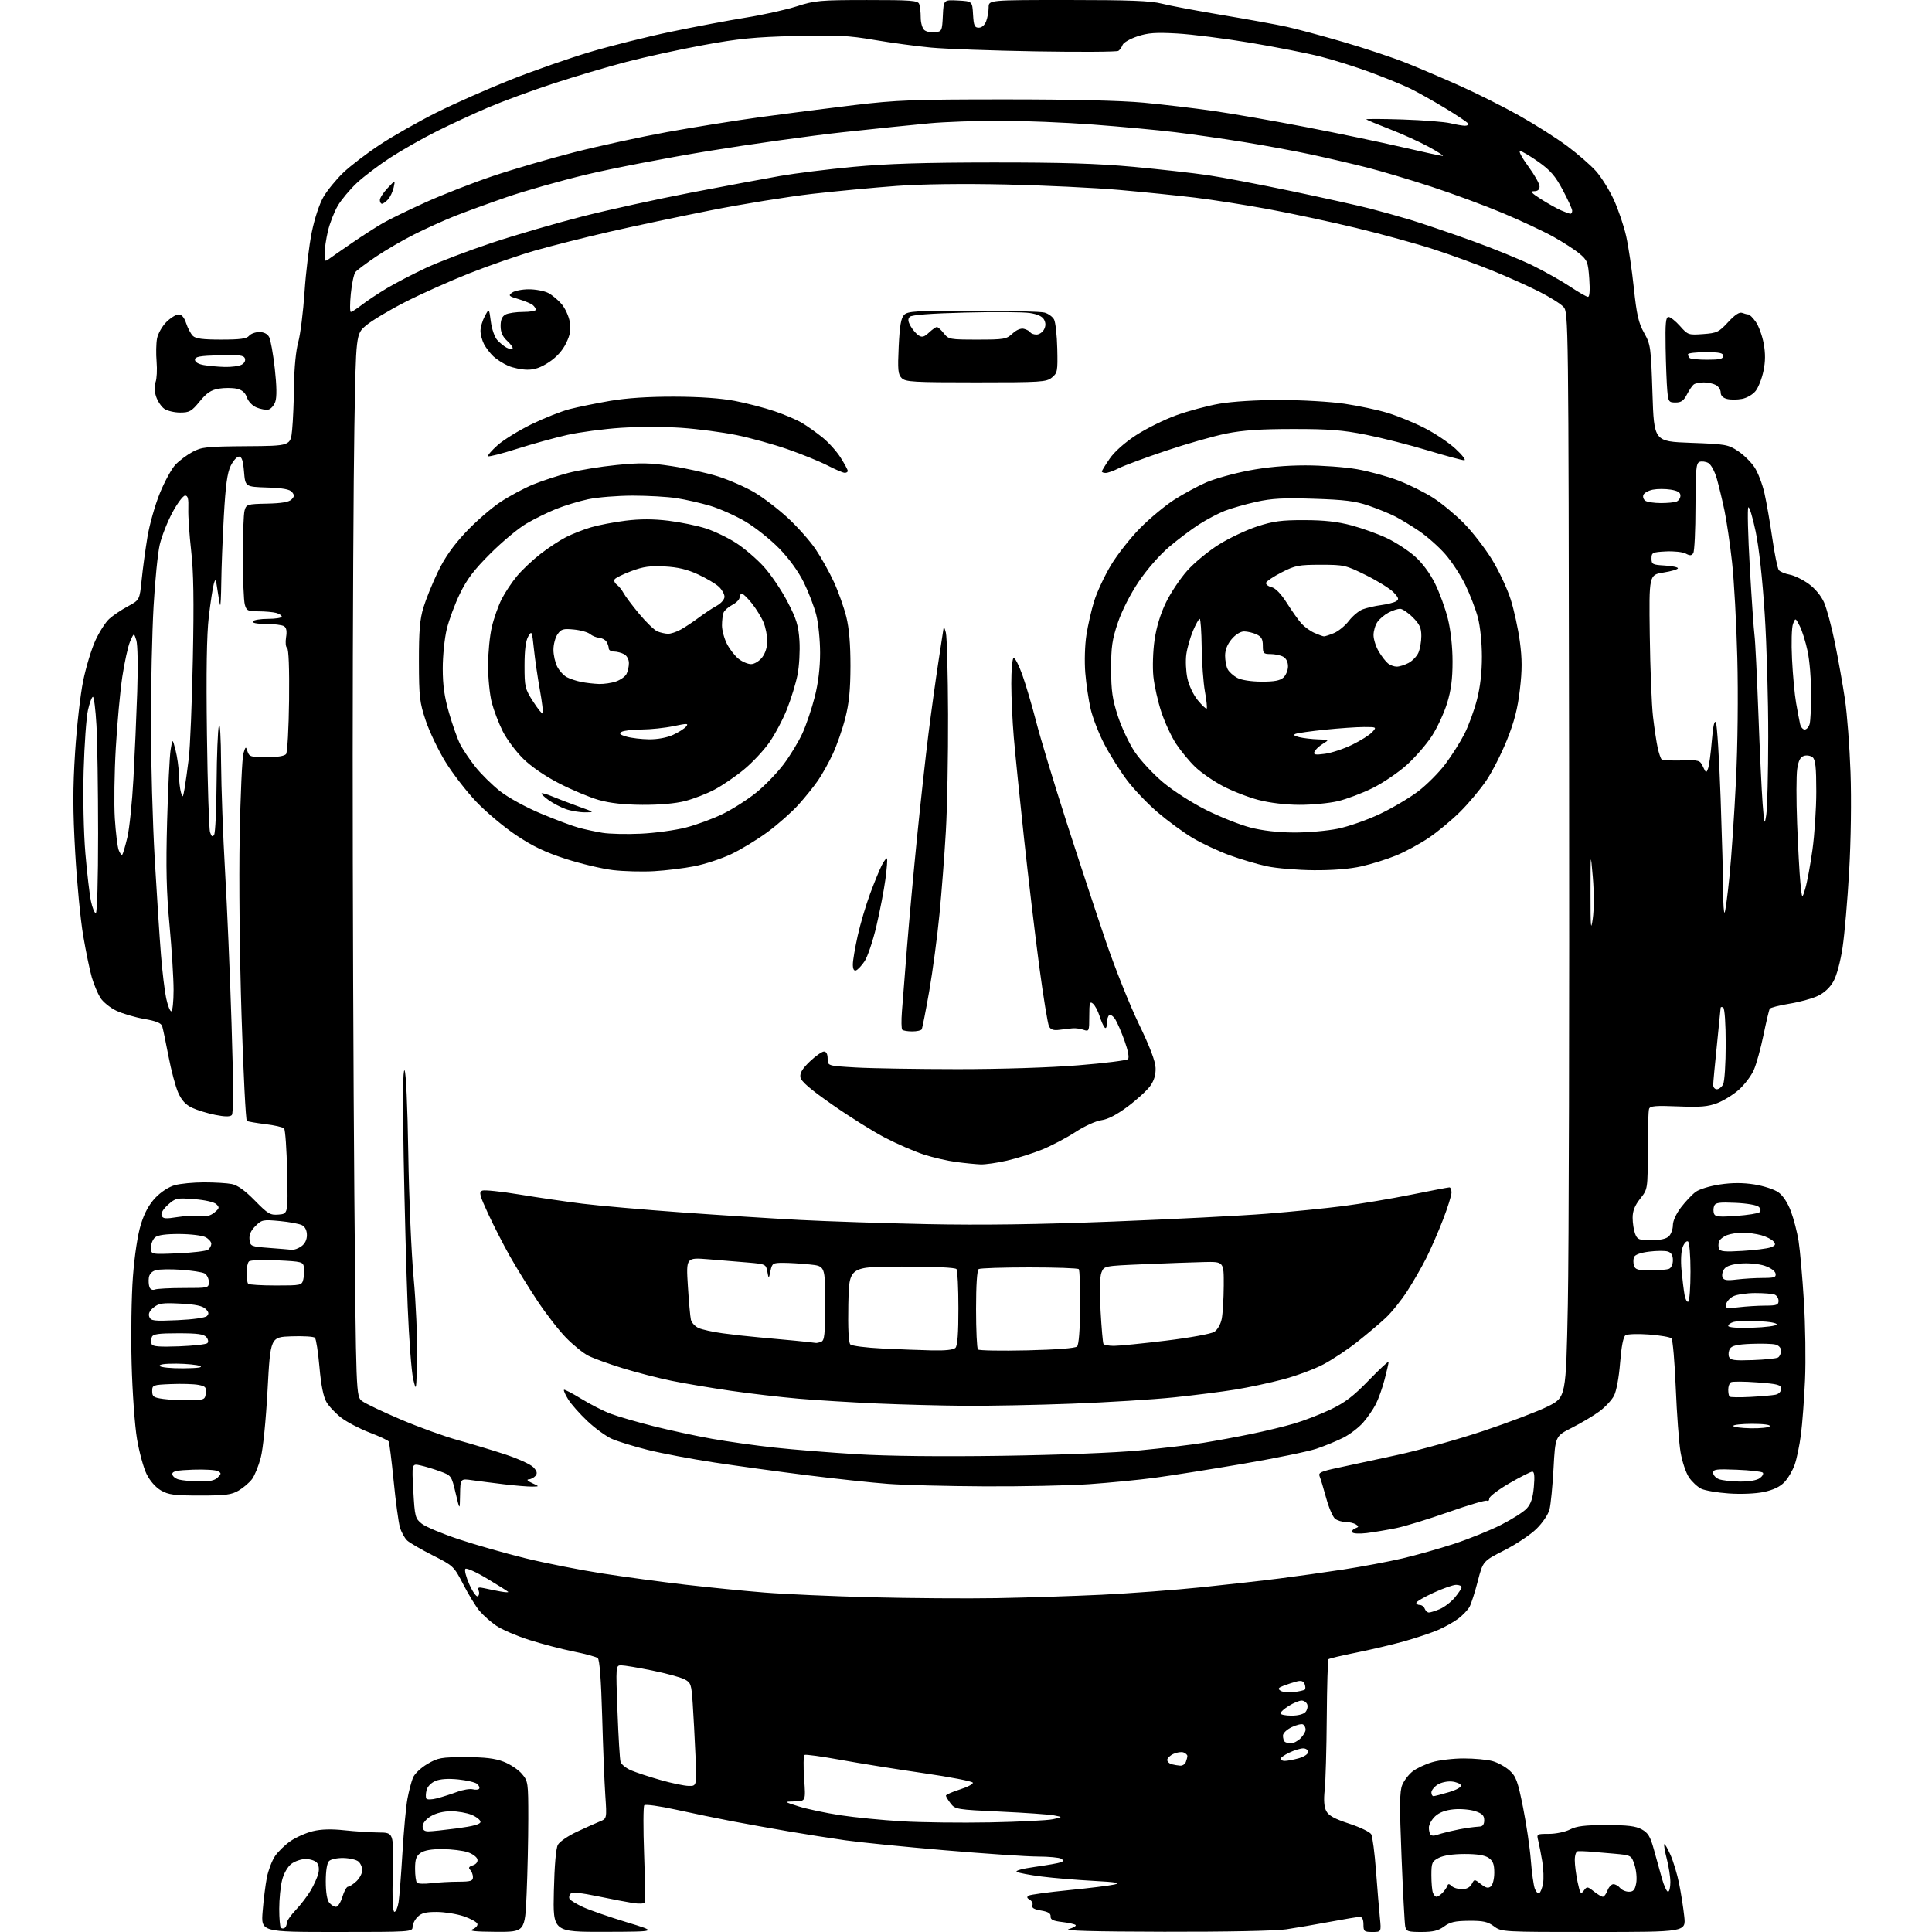 <?xml version="1.0" encoding="UTF-8" standalone="no"?>
<svg 
  version="1.1" 
  xmlns="http://www.w3.org/2000/svg" 
  xmlns:xlink="http://www.w3.org/1999/xlink" 
  xmlns:svg="http://www.w3.org/2000/svg"
  xmlns:rdf="http://www.w3.org/1999/02/22-rdf-syntax-ns#"
  xmlns:cc="http://creativecommons.org/ns#"
  xmlns:dc="http://purl.org/dc/elements/1.1/"
  viewBox="0 0 768 768"
  width="768"
  height="768"
>
<style>svg {background-color: white; }</style>"
<path stroke="none" fill="black" fill-rule="evenodd" d="M133.87,768.00C103.74,768.00 103.74,768.00 104.41,759.75C104.77,755.21 105.53,749.17 106.09,746.31C106.66,743.46 108.11,739.65 109.32,737.85C110.53,736.05 113.32,733.35 115.51,731.85C117.71,730.34 121.69,728.58 124.37,727.93C127.66,727.13 131.70,727.01 136.87,727.57C141.06,728.02 147.20,728.42 150.50,728.45C156.50,728.50 156.50,728.50 156.13,744.25C155.89,754.62 156.12,760.00 156.79,760.00C157.36,760.00 158.10,758.31 158.43,756.25C158.76,754.19 159.46,745.30 159.98,736.50C160.50,727.70 161.40,718.02 161.97,715.00C162.54,711.98 163.52,708.25 164.14,706.71C164.78,705.13 167.27,702.75 169.89,701.21C174.11,698.73 175.38,698.50 185.00,698.50C192.76,698.50 196.73,698.97 200.22,700.32C202.82,701.32 206.08,703.50 207.47,705.15C209.93,708.07 210.00,708.58 210.00,722.92C210.00,731.04 209.70,744.50 209.34,752.84C208.69,768.00 208.69,768.00 197.09,767.94C188.85,767.89 186.17,767.60 187.83,766.94C189.12,766.42 189.99,765.44 189.77,764.75C189.55,764.06 187.15,762.73 184.43,761.79C181.72,760.86 176.91,760.07 173.75,760.04C169.29,760.01 167.55,760.45 166.00,762.00C164.90,763.10 164.00,764.90 164.00,766.00C164.00,767.96 163.33,768.00 133.87,768.00zM240.65,767.94C219.79,768.00 219.79,768.00 220.17,751.75C220.41,741.45 221.00,734.70 221.78,733.31C222.45,732.11 225.82,729.80 229.25,728.19C232.69,726.58 236.79,724.74 238.37,724.10C241.24,722.93 241.24,722.93 240.62,713.72C240.27,708.65 239.71,694.49 239.37,682.27C238.96,667.76 238.35,659.71 237.62,659.12C237.00,658.62 232.68,657.44 228.00,656.50C223.32,655.57 215.41,653.49 210.40,651.90C205.40,650.31 199.49,647.77 197.27,646.25C195.05,644.74 192.04,642.07 190.58,640.31C189.12,638.56 186.23,633.84 184.16,629.81C180.44,622.62 180.24,622.43 172.07,618.30C167.50,615.99 162.92,613.33 161.89,612.40C160.86,611.46 159.54,609.08 158.97,607.10C158.40,605.12 157.28,596.82 156.48,588.67C155.67,580.51 154.78,573.46 154.50,573.00C154.22,572.54 150.81,570.95 146.92,569.47C143.03,567.98 137.99,565.35 135.72,563.62C133.45,561.89 130.77,559.06 129.77,557.34C128.55,555.25 127.63,550.64 126.99,543.43C126.47,537.50 125.66,532.26 125.18,531.78C124.70,531.30 120.53,531.05 115.91,531.21C107.50,531.50 107.50,531.50 106.36,552.50C105.70,564.67 104.57,576.00 103.65,579.46C102.79,582.73 101.23,586.56 100.19,587.96C99.14,589.36 96.76,591.40 94.90,592.50C92.01,594.20 89.70,594.50 79.50,594.50C69.29,594.50 66.98,594.20 64.00,592.48C61.88,591.26 59.63,588.70 58.28,585.98C57.06,583.52 55.34,577.23 54.46,572.00C53.57,566.70 52.62,553.43 52.32,542.00C52.02,530.73 52.25,515.20 52.84,507.50C53.49,498.96 54.72,490.87 55.99,486.75C57.42,482.12 59.25,478.78 61.79,476.11C63.99,473.80 67.12,471.77 69.50,471.12C71.70,470.51 76.93,470.01 81.12,470.01C85.32,470.00 90.27,470.30 92.12,470.67C94.42,471.12 97.35,473.22 101.28,477.22C106.54,482.58 107.40,483.09 110.78,482.81C114.50,482.50 114.50,482.50 114.15,466.00C113.96,456.93 113.41,449.08 112.93,448.57C112.44,448.06 109.09,447.29 105.48,446.86C101.87,446.42 98.56,445.85 98.13,445.58C97.69,445.31 96.74,426.51 96.02,403.79C95.26,380.08 94.95,349.73 95.28,332.50C95.59,316.00 96.26,301.15 96.76,299.50C97.64,296.63 97.71,296.60 98.40,298.75C99.07,300.79 99.77,301.00 105.94,301.00C110.21,301.00 113.11,300.53 113.72,299.75C114.25,299.06 114.78,289.43 114.91,278.35C115.05,265.71 114.76,257.97 114.13,257.58C113.58,257.24 113.39,255.36 113.71,253.38C114.12,250.89 113.87,249.53 112.90,248.92C112.13,248.43 108.89,248.02 105.69,248.02C102.08,248.01 100.12,247.62 100.50,247.00C100.84,246.45 103.57,246.00 106.56,246.00C109.55,246.00 112.00,245.60 112.00,245.12C112.00,244.63 110.99,243.96 109.75,243.63C108.51,243.30 105.37,243.02 102.77,243.01C98.46,243.00 97.97,242.76 97.30,240.25C96.90,238.74 96.55,230.30 96.53,221.50C96.52,212.70 96.82,204.35 97.22,202.94C97.92,200.47 98.26,200.37 106.17,200.20C111.87,200.08 114.85,199.58 115.87,198.56C117.05,197.38 117.09,196.81 116.07,195.59C115.17,194.50 112.39,193.99 106.16,193.79C97.50,193.50 97.50,193.50 97.00,187.50C96.63,183.06 96.11,181.50 95.00,181.50C94.17,181.50 92.69,183.16 91.70,185.19C90.34,187.96 89.67,192.92 88.98,205.19C88.48,214.16 88.02,226.00 87.96,231.50C87.89,237.00 87.69,241.05 87.50,240.50C87.31,239.95 86.84,237.25 86.44,234.50C85.81,230.07 85.64,229.80 84.97,232.17C84.56,233.63 83.67,239.48 83.00,245.17C82.17,252.28 81.93,266.87 82.26,292.00C82.52,312.07 83.08,329.55 83.50,330.83C84.09,332.59 84.49,332.84 85.12,331.83C85.59,331.10 86.03,321.73 86.10,311.00C86.18,300.27 86.58,290.15 87.00,288.50C87.45,286.75 87.81,292.89 87.88,303.27C87.95,313.04 88.66,332.39 89.46,346.27C90.27,360.14 91.43,387.42 92.04,406.87C92.81,431.09 92.84,442.56 92.13,443.27C91.43,443.97 89.34,443.94 85.50,443.17C82.42,442.55 78.29,441.28 76.32,440.35C73.78,439.14 72.17,437.37 70.82,434.32C69.77,431.94 68.03,425.43 66.97,419.84C65.90,414.25 64.78,408.90 64.48,407.94C64.08,406.69 62.07,405.87 57.35,405.05C53.73,404.42 48.74,402.95 46.27,401.79C43.80,400.62 40.91,398.28 39.86,396.59C38.82,394.89 37.30,391.25 36.49,388.50C35.69,385.75 34.15,378.31 33.07,371.96C31.99,365.62 30.56,350.75 29.89,338.92C28.94,322.19 28.93,313.31 29.85,298.96C30.50,288.81 31.95,276.06 33.06,270.63C34.18,265.20 36.36,258.00 37.90,254.63C39.45,251.26 41.92,247.39 43.39,246.04C44.87,244.69 48.19,242.44 50.79,241.04C55.50,238.50 55.50,238.50 56.31,230.50C56.75,226.10 57.79,218.43 58.61,213.47C59.43,208.50 61.66,200.65 63.55,196.03C65.44,191.40 68.23,186.32 69.74,184.72C71.26,183.12 74.30,180.85 76.50,179.66C80.13,177.70 82.11,177.49 98.00,177.37C115.50,177.25 115.50,177.25 116.13,170.87C116.48,167.37 116.82,159.32 116.89,153.00C116.97,146.12 117.64,139.29 118.56,136.00C119.40,132.97 120.53,124.01 121.06,116.08C121.59,108.15 122.89,97.45 123.94,92.29C125.07,86.78 126.99,80.99 128.60,78.24C130.11,75.66 133.63,71.36 136.42,68.67C139.21,65.99 145.78,60.97 151.00,57.52C156.22,54.07 166.36,48.32 173.52,44.73C180.68,41.15 193.95,35.28 203.02,31.68C212.08,28.09 226.25,23.14 234.50,20.68C242.75,18.22 257.28,14.58 266.80,12.60C276.31,10.61 289.67,8.10 296.49,7.00C303.30,5.91 312.39,3.89 316.69,2.52C323.94,0.20 325.94,0.02 344.64,0.01C362.10,0.00 364.87,0.21 365.39,1.58C365.73,2.45 366.00,4.87 366.00,6.96C366.00,9.05 366.65,11.29 367.44,11.95C368.23,12.61 370.14,13.00 371.69,12.82C374.40,12.51 374.51,12.28 374.80,6.20C375.10,-0.10 375.10,-0.10 380.80,0.20C386.50,0.50 386.50,0.50 386.80,5.75C387.06,10.21 387.40,11.00 389.08,11.00C390.27,11.00 391.43,9.99 392.02,8.43C392.56,7.02 393.00,4.55 393.00,2.93C393.00,0.00 393.00,0.00 424.61,0.00C448.98,0.00 457.50,0.33 461.86,1.45C464.96,2.25 475.82,4.30 486.00,6.00C496.18,7.71 507.65,9.79 511.50,10.64C515.35,11.48 525.45,14.19 533.94,16.67C542.43,19.14 553.68,22.89 558.94,24.99C564.20,27.09 573.95,31.25 580.60,34.23C587.26,37.21 597.79,42.51 604.00,46.00C610.22,49.49 618.72,54.90 622.90,58.00C627.08,61.11 632.25,65.60 634.39,67.98C636.52,70.36 639.73,75.50 641.52,79.40C643.31,83.31 645.52,89.83 646.43,93.90C647.34,97.97 648.71,107.19 649.47,114.40C650.61,125.17 651.34,128.36 653.56,132.33C656.15,136.96 656.28,137.92 656.88,156.33C657.50,175.50 657.50,175.50 672.12,176.03C685.92,176.53 686.96,176.71 690.86,179.29C693.13,180.79 696.09,183.70 697.45,185.76C698.81,187.82 700.58,192.43 701.39,196.00C702.20,199.57 703.61,207.68 704.53,214.00C705.44,220.32 706.61,226.02 707.13,226.65C707.65,227.28 709.58,228.07 711.42,228.42C713.26,228.76 716.66,230.42 718.97,232.09C721.53,233.94 723.93,236.84 725.10,239.49C726.16,241.88 728.11,249.17 729.44,255.69C730.76,262.20 732.55,272.25 733.40,278.01C734.26,283.78 735.25,296.82 735.61,307.00C736.00,317.88 735.77,334.08 735.07,346.32C734.42,357.77 733.24,371.42 732.45,376.66C731.60,382.30 730.12,387.79 728.83,390.10C727.41,392.61 725.18,394.68 722.57,395.91C720.33,396.97 715.24,398.36 711.25,399.00C707.27,399.65 703.78,400.55 703.50,401.00C703.22,401.45 702.09,406.18 701.00,411.51C699.90,416.84 698.17,423.07 697.16,425.35C696.15,427.63 693.52,431.12 691.31,433.11C689.11,435.09 685.22,437.51 682.67,438.49C678.92,439.92 675.94,440.17 667.06,439.81C658.24,439.44 655.97,439.63 655.54,440.76C655.24,441.53 655.00,449.04 655.00,457.44C655.00,472.72 655.00,472.72 652.00,476.50C649.86,479.20 649.00,481.36 649.00,484.07C649.00,486.16 649.44,489.02 649.98,490.43C650.86,492.76 651.47,493.00 656.40,493.00C660.03,493.00 662.38,492.47 663.43,491.43C664.29,490.56 665.00,488.57 665.00,487.01C665.00,485.33 666.33,482.42 668.25,479.92C670.04,477.59 672.65,474.83 674.06,473.79C675.47,472.74 679.79,471.42 683.67,470.85C688.55,470.12 692.77,470.12 697.36,470.83C701.03,471.41 705.32,472.80 706.94,473.96C708.77,475.26 710.64,478.11 711.91,481.50C713.04,484.50 714.41,489.82 714.97,493.32C715.53,496.83 716.48,507.53 717.07,517.10C717.67,526.67 717.87,540.80 717.53,548.50C717.19,556.20 716.46,565.99 715.90,570.27C715.35,574.54 714.23,579.93 713.41,582.25C712.59,584.57 710.75,587.70 709.31,589.20C707.56,591.03 704.87,592.30 701.10,593.09C697.82,593.77 692.08,594.01 687.24,593.67C682.69,593.36 677.76,592.51 676.27,591.80C674.79,591.08 672.58,589.03 671.37,587.23C670.16,585.43 668.66,580.93 668.04,577.22C667.41,573.51 666.56,562.03 666.14,551.72C665.72,541.42 664.95,532.55 664.43,532.03C663.91,531.51 659.89,530.82 655.49,530.49C651.10,530.16 646.89,530.30 646.15,530.81C645.28,531.41 644.53,535.22 644.02,541.68C643.56,547.55 642.56,552.94 641.59,554.83C640.67,556.60 638.03,559.42 635.71,561.11C633.40,562.81 628.52,565.70 624.87,567.55C618.25,570.90 618.25,570.90 617.55,583.70C617.17,590.74 616.45,598.08 615.95,600.02C615.44,602.03 613.20,605.35 610.75,607.75C608.39,610.07 602.64,613.91 597.98,616.27C589.50,620.58 589.50,620.58 587.44,628.54C586.31,632.92 584.84,637.49 584.18,638.71C583.52,639.92 581.52,642.03 579.74,643.39C577.95,644.75 574.30,646.80 571.61,647.95C568.92,649.10 562.85,651.13 558.11,652.46C553.38,653.78 544.81,655.80 539.07,656.95C533.33,658.09 528.40,659.27 528.10,659.56C527.81,659.86 527.50,670.31 527.41,682.80C527.32,695.28 526.95,708.20 526.59,711.50C526.15,715.58 526.35,718.28 527.22,719.94C528.17,721.74 530.54,723.05 536.34,724.94C540.65,726.35 544.59,728.25 545.09,729.17C545.60,730.09 546.45,736.61 546.98,743.67C547.51,750.73 548.21,759.09 548.52,762.25C549.10,768.00 549.10,768.00 545.55,768.00C542.27,768.00 542.00,767.77 542.00,765.00C542.00,763.05 541.49,762.00 540.55,762.00C539.75,762.00 534.47,762.87 528.80,763.94C523.14,765.00 515.26,766.35 511.31,766.94C507.04,767.57 487.35,767.96 462.81,767.91C434.42,767.85 422.55,767.52 424.86,766.85C426.71,766.32 427.93,765.59 427.57,765.23C427.21,764.88 424.80,764.34 422.21,764.04C418.61,763.62 417.53,763.09 417.63,761.81C417.72,760.60 416.65,759.95 413.81,759.47C411.03,759.00 410.02,758.39 410.39,757.43C410.68,756.67 410.20,755.65 409.33,755.16C408.19,754.53 408.08,754.07 408.92,753.55C409.56,753.15 416.71,752.18 424.79,751.38C432.88,750.59 441.07,749.57 443.00,749.13C445.72,748.50 443.84,748.18 434.50,747.67C427.90,747.32 418.70,746.55 414.06,745.96C409.42,745.37 404.99,744.54 404.23,744.11C403.39,743.64 406.25,742.85 411.44,742.12C416.18,741.46 420.75,740.65 421.61,740.32C422.87,739.84 422.91,739.56 421.83,738.88C421.10,738.41 416.90,738.02 412.50,738.01C408.10,738.00 391.45,736.87 375.50,735.51C359.55,734.15 341.77,732.37 336.00,731.55C330.23,730.73 320.10,729.14 313.50,728.01C306.90,726.88 296.77,725.06 291.00,723.97C285.23,722.87 275.18,720.80 268.67,719.36C262.12,717.92 256.52,717.14 256.11,717.63C255.70,718.11 255.67,726.83 256.04,737.00C256.42,747.17 256.51,755.87 256.26,756.32C256.00,756.77 253.93,756.85 251.65,756.50C249.37,756.15 243.07,754.94 237.66,753.82C230.94,752.42 227.50,752.10 226.80,752.80C226.24,753.36 226.07,754.30 226.43,754.88C226.79,755.47 229.20,756.92 231.79,758.12C234.38,759.31 242.12,762.00 249.00,764.09C261.50,767.88 261.50,767.88 240.65,767.94zM565.06,768.00C559.61,768.00 559.00,767.78 558.59,765.75C558.35,764.51 557.69,752.07 557.13,738.09C556.30,717.47 556.36,712.08 557.43,709.51C558.16,707.76 560.00,705.36 561.52,704.17C563.03,702.97 566.54,701.32 569.32,700.50C572.09,699.67 577.77,699.00 581.93,699.01C586.09,699.01 591.21,699.49 593.30,700.07C595.40,700.65 598.44,702.33 600.07,703.81C602.66,706.16 603.34,708.01 605.44,718.50C606.76,725.10 608.15,734.54 608.53,739.47C608.91,744.40 609.62,749.49 610.11,750.78C610.60,752.07 611.40,752.87 611.88,752.57C612.37,752.27 613.05,750.55 613.38,748.76C613.71,746.97 613.58,743.02 613.08,740.00C612.58,736.98 611.86,733.26 611.48,731.75C610.79,729.03 610.83,729.00 615.74,729.00C618.49,729.00 622.20,728.22 624.10,727.25C626.73,725.90 629.99,725.50 638.50,725.50C646.97,725.50 650.21,725.89 652.60,727.20C655.14,728.59 656.02,730.04 657.44,735.20C658.39,738.67 659.84,743.86 660.65,746.75C661.47,749.64 662.56,752.00 663.07,752.00C663.58,752.00 664.00,750.30 664.00,748.22C664.00,746.14 663.36,741.98 662.58,738.97C661.80,735.96 661.35,733.32 661.57,733.10C661.79,732.87 662.91,734.80 664.05,737.38C665.19,739.95 666.73,745.08 667.48,748.78C668.22,752.48 669.14,758.31 669.51,761.75C670.20,768.00 670.20,768.00 633.56,768.00C597.13,768.00 596.90,767.99 593.87,765.75C591.38,763.91 589.57,763.51 583.92,763.56C578.44,763.60 576.40,764.06 574.05,765.81C571.77,767.49 569.69,768.00 565.06,768.00zM113.14,766.41C113.61,766.12 114.00,765.23 114.00,764.44C114.00,763.65 115.61,761.32 117.58,759.25C119.54,757.19 122.21,753.70 123.51,751.50C124.80,749.30 126.17,746.26 126.54,744.74C126.96,743.05 126.74,741.39 125.99,740.49C125.31,739.67 123.30,739.00 121.51,739.00C119.73,739.00 117.14,739.89 115.76,740.97C114.29,742.13 112.78,744.80 112.13,747.42C111.51,749.87 111.00,754.99 111.00,758.78C111.00,762.57 111.29,765.95 111.64,766.31C111.99,766.66 112.67,766.71 113.14,766.41zM133.58,758.00C134.32,758.00 135.46,756.20 136.12,754.00C136.78,751.80 137.78,750.00 138.34,750.00C138.91,750.00 140.41,749.02 141.69,747.83C142.96,746.63 144.00,744.66 144.00,743.45C144.00,742.24 143.31,740.67 142.46,739.97C141.61,739.26 138.94,738.65 136.51,738.59C134.09,738.54 131.52,739.09 130.80,739.80C129.99,740.62 129.50,743.65 129.50,747.90C129.50,752.18 130.01,755.31 130.88,756.35C131.63,757.26 132.85,758.00 133.58,758.00zM571.04,754.00C571.49,754.00 572.52,753.33 573.34,752.52C574.15,751.70 575.03,750.47 575.29,749.77C575.66,748.75 576.01,748.75 577.08,749.75C577.80,750.44 579.64,751.00 581.16,751.00C582.92,751.00 584.33,750.26 585.02,748.97C586.10,746.94 586.10,746.94 588.69,748.97C590.67,750.53 591.60,750.74 592.64,749.88C593.40,749.25 594.00,746.86 594.00,744.43C594.00,741.10 593.49,739.76 591.78,738.56C590.26,737.49 587.24,737.00 582.23,737.00C577.62,737.00 573.81,737.57 571.95,738.53C569.24,739.93 569.00,740.48 569.00,745.44C569.00,748.41 569.27,751.55 569.61,752.42C569.94,753.29 570.58,754.00 571.04,754.00zM637.16,754.00C637.65,754.00 638.48,752.88 639.00,751.50C639.52,750.12 640.58,749.00 641.35,749.00C642.12,749.00 643.32,749.67 644.00,750.50C644.68,751.33 646.26,752.00 647.51,752.00C649.29,752.00 649.91,751.28 650.41,748.64C650.76,746.78 650.47,743.53 649.77,741.39C648.50,737.50 648.50,737.50 641.50,736.86C637.65,736.51 633.15,736.13 631.50,736.01C629.85,735.89 627.94,735.84 627.25,735.89C626.51,735.96 626.00,737.41 626.00,739.45C626.00,741.35 626.51,745.26 627.12,748.14C628.13,752.84 628.39,753.19 629.57,751.58C630.83,749.85 631.01,749.86 633.58,751.88C635.06,753.05 636.67,754.00 637.16,754.00zM171.50,748.61C174.25,748.28 179.09,748.01 182.25,748.01C187.12,748.00 188.00,747.72 188.00,746.20C188.00,745.21 187.50,743.90 186.90,743.30C186.10,742.50 186.39,742.01 187.96,741.51C189.25,741.10 189.99,740.16 189.79,739.16C189.62,738.25 187.91,736.96 185.99,736.31C184.07,735.65 179.56,735.09 175.97,735.06C171.61,735.02 168.71,735.52 167.22,736.56C165.45,737.80 165.00,739.09 165.00,742.89C165.00,745.52 165.34,748.01 165.75,748.43C166.16,748.86 168.75,748.94 171.50,748.61zM570.83,729.51C571.61,729.21 574.11,728.53 576.38,727.99C578.65,727.45 581.85,726.82 583.50,726.59C585.15,726.36 587.29,726.13 588.25,726.08C589.41,726.03 590.00,725.19 590.00,723.58C590.00,721.68 589.22,720.90 586.38,719.96C584.39,719.31 580.55,718.98 577.85,719.24C574.56,719.56 572.12,720.48 570.47,722.03C569.11,723.31 568.00,725.32 568.00,726.51C568.00,727.70 568.31,728.98 568.70,729.36C569.08,729.75 570.04,729.82 570.83,729.51zM170.25,728.01C171.49,728.02 176.66,727.47 181.75,726.80C188.19,725.94 191.00,725.16 191.00,724.23C191.00,723.50 189.44,722.25 187.53,721.45C185.62,720.65 181.91,720.00 179.28,720.00C176.28,720.01 173.29,720.75 171.25,721.99C169.31,723.17 168.00,724.79 168.00,725.99C168.00,727.40 168.67,728.00 170.25,728.01zM393.50,724.43C405.05,724.21 416.30,723.65 418.50,723.18C422.50,722.33 422.50,722.33 419.00,721.65C417.07,721.28 407.46,720.60 397.63,720.15C380.38,719.35 379.69,719.24 377.90,716.91C376.88,715.59 376.03,714.19 376.02,713.80C376.01,713.42 378.48,712.32 381.52,711.36C384.56,710.41 386.89,709.18 386.71,708.64C386.53,708.09 377.63,706.38 366.94,704.83C356.25,703.28 341.45,700.91 334.06,699.56C326.67,698.22 320.27,697.33 319.83,697.61C319.39,697.88 319.31,702.13 319.66,707.05C320.30,716.00 320.30,716.00 315.90,716.09C311.50,716.18 311.50,716.18 317.50,718.08C320.80,719.12 328.23,720.69 334.00,721.58C339.77,722.46 350.80,723.55 358.50,724.00C366.20,724.46 381.95,724.65 393.50,724.43zM173.76,714.85C175.82,714.31 179.40,713.17 181.72,712.31C184.04,711.45 186.85,710.99 187.97,711.28C189.09,711.57 190.22,711.46 190.49,711.02C190.76,710.58 190.37,709.73 189.64,709.11C188.90,708.50 185.55,707.71 182.19,707.36C178.24,706.95 175.04,707.16 173.13,707.95C171.38,708.67 169.92,710.18 169.56,711.63C169.22,712.98 169.18,714.48 169.48,714.96C169.78,715.45 171.66,715.40 173.76,714.85zM569.82,714.00C570.27,714.00 573.00,713.30 575.88,712.44C579.00,711.52 580.97,710.40 580.74,709.69C580.52,709.04 578.89,708.36 577.10,708.18C575.31,708.01 572.77,708.57 571.43,709.45C570.09,710.33 569.00,711.71 569.00,712.52C569.00,713.34 569.37,714.00 569.82,714.00zM273.74,709.93C276.98,710.00 276.98,710.00 276.46,697.75C276.17,691.01 275.68,681.78 275.37,677.23C274.85,669.45 274.65,668.87 272.05,667.53C270.53,666.74 264.76,665.17 259.24,664.05C253.71,662.92 248.19,662.00 246.98,662.00C244.77,662.00 244.77,662.00 245.46,680.25C245.83,690.29 246.38,699.33 246.67,700.34C246.96,701.35 248.84,702.88 250.85,703.74C252.86,704.59 258.10,706.32 262.50,707.57C266.90,708.83 271.96,709.89 273.74,709.93zM469.14,701.88C470.05,701.95 471.06,701.29 471.39,700.42C471.73,699.55 472.00,698.47 472.00,698.03C472.00,697.58 471.32,696.95 470.49,696.63C469.66,696.31 467.86,696.56 466.49,697.19C465.12,697.81 464.00,698.89 464.00,699.59C464.00,700.28 464.79,701.06 465.75,701.31C466.71,701.56 468.24,701.82 469.14,701.88zM510.75,699.99C511.71,699.99 514.19,699.52 516.25,698.95C518.38,698.35 520.00,697.28 520.00,696.45C520.00,695.65 519.12,695.00 518.03,695.00C516.95,695.00 514.48,695.76 512.53,696.69C510.59,697.61 509.00,698.74 509.00,699.19C509.00,699.63 509.79,700.00 510.75,699.99zM513.17,693.00C514.17,693.00 515.90,692.10 517.00,691.00C518.10,689.90 519.00,688.35 519.00,687.56C519.00,686.77 518.55,685.84 518.01,685.51C517.47,685.17 515.44,685.65 513.51,686.56C511.50,687.51 510.00,688.96 510.00,689.95C510.00,690.89 510.30,691.97 510.67,692.33C511.03,692.70 512.16,693.00 513.17,693.00zM513.38,682.00C516.03,682.00 518.24,681.41 518.99,680.51C519.67,679.69 519.96,678.34 519.64,677.51C519.32,676.68 518.31,676.00 517.40,676.00C516.48,676.00 514.22,676.94 512.37,678.08C510.52,679.23 509.00,680.58 509.00,681.08C509.00,681.59 510.97,682.00 513.38,682.00zM514.33,672.63C516.44,672.37 518.41,671.92 518.71,671.63C519.00,671.33 518.96,670.34 518.61,669.44C518.16,668.26 517.28,667.96 515.53,668.40C514.19,668.74 511.85,669.49 510.33,670.07C508.09,670.92 507.84,671.30 509.03,672.10C509.84,672.64 512.22,672.88 514.33,672.63zM568.00,641.00C568.59,641.00 570.53,640.39 572.33,639.64C574.12,638.89 576.81,636.83 578.30,635.06C579.78,633.29 581.00,631.43 581.00,630.92C581.00,630.42 580.02,630.00 578.83,630.00C577.64,630.00 573.59,631.42 569.83,633.15C566.07,634.88 563.00,636.68 563.00,637.15C563.00,637.62 563.63,638.00 564.39,638.00C565.16,638.00 566.05,638.67 566.36,639.50C566.68,640.33 567.42,641.00 568.00,641.00zM396.00,635.29C407.82,635.08 426.73,634.47 438.00,633.93C449.27,633.38 467.05,632.05 477.50,630.97C487.95,629.89 501.90,628.32 508.50,627.48C515.10,626.65 526.58,625.03 534.00,623.90C541.42,622.76 552.00,620.78 557.50,619.49C563.00,618.20 572.26,615.58 578.08,613.67C583.89,611.76 592.22,608.40 596.58,606.20C600.93,604.00 605.55,601.08 606.84,599.70C608.56,597.85 609.32,595.59 609.73,591.09C610.11,586.81 609.93,585.00 609.12,585.00C608.48,585.00 604.36,587.09 599.98,589.63C595.59,592.18 592.00,594.91 592.00,595.69C592.00,596.48 591.59,596.87 591.09,596.56C590.60,596.25 583.73,598.28 575.84,601.06C567.95,603.84 558.58,606.72 555.00,607.45C551.42,608.17 546.17,609.06 543.32,609.41C540.48,609.76 537.89,609.64 537.58,609.13C537.27,608.62 537.78,607.91 538.73,607.55C540.20,606.99 540.23,606.76 538.97,605.96C538.16,605.45 536.35,605.02 534.94,605.02C533.53,605.01 531.64,604.44 530.74,603.75C529.84,603.06 528.23,599.35 527.18,595.50C526.13,591.65 524.95,587.75 524.56,586.83C523.96,585.43 525.08,584.91 531.68,583.50C535.98,582.58 546.70,580.26 555.50,578.36C564.30,576.45 579.69,572.16 589.70,568.81C599.70,565.47 611.18,561.11 615.20,559.12C622.50,555.50 622.50,555.50 623.24,518.50C623.65,498.15 623.88,401.11 623.74,302.85C623.50,125.79 623.48,124.19 621.50,121.99C620.40,120.77 615.97,118.00 611.66,115.83C607.35,113.66 599.03,109.93 593.16,107.55C587.30,105.16 576.88,101.37 570.00,99.12C563.12,96.88 549.17,93.04 539.00,90.59C528.82,88.14 513.07,84.77 504.00,83.10C494.92,81.43 481.88,79.38 475.00,78.55C468.12,77.73 454.62,76.35 445.00,75.50C435.38,74.65 415.12,73.68 400.00,73.34C382.68,72.96 366.58,73.17 356.50,73.90C347.70,74.54 332.62,75.96 323.00,77.05C313.38,78.15 295.15,81.10 282.50,83.61C269.85,86.12 251.62,89.98 242.00,92.19C232.38,94.40 219.21,97.73 212.75,99.58C206.28,101.44 194.58,105.49 186.75,108.58C178.91,111.68 167.32,116.86 161.00,120.10C154.68,123.33 147.70,127.51 145.50,129.39C141.50,132.79 141.50,132.79 140.87,169.65C140.52,189.92 140.22,248.57 140.20,300.00C140.19,351.43 140.48,429.87 140.85,474.32C141.53,555.14 141.53,555.14 143.94,556.95C145.26,557.95 152.23,561.26 159.42,564.32C166.61,567.37 176.78,571.04 182.00,572.48C187.22,573.91 195.69,576.46 200.80,578.14C205.92,579.83 210.98,582.13 212.04,583.27C213.49,584.83 213.69,585.67 212.86,586.67C212.25,587.40 211.02,588.04 210.13,588.08C209.19,588.13 209.78,588.75 211.50,589.54C214.50,590.91 214.50,590.91 211.50,590.95C209.85,590.97 204.90,590.56 200.50,590.04C196.10,589.51 190.36,588.78 187.75,588.41C183.00,587.73 183.00,587.73 182.89,594.11C182.78,600.50 182.78,600.50 181.12,593.53C179.49,586.63 179.42,586.53 174.98,584.90C172.52,583.99 168.97,582.91 167.09,582.51C163.69,581.77 163.69,581.77 164.30,592.64C164.88,602.95 165.05,603.61 167.66,605.70C169.17,606.91 175.83,609.70 182.45,611.90C189.08,614.11 200.94,617.49 208.81,619.42C216.68,621.35 230.41,624.07 239.31,625.45C248.22,626.84 263.15,628.86 272.50,629.94C281.85,631.02 295.99,632.43 303.92,633.06C311.85,633.70 330.98,634.54 346.42,634.94C361.86,635.33 384.18,635.49 396.00,635.29zM189.93,634.54C190.47,634.21 190.63,633.21 190.29,632.32C189.78,630.98 190.17,630.82 192.59,631.36C194.19,631.72 197.07,632.30 199.00,632.65C200.93,633.00 202.28,633.05 202.00,632.77C201.72,632.49 197.97,630.13 193.65,627.53C189.34,624.93 185.44,623.18 185.00,623.65C184.56,624.12 185.27,626.90 186.57,629.82C187.88,632.75 189.39,634.88 189.93,634.54zM391.50,590.85C376.65,590.78 359.32,590.33 353.00,589.86C346.68,589.39 332.27,587.85 321.00,586.44C309.73,585.03 293.07,582.74 284.00,581.36C274.93,579.99 263.00,577.73 257.50,576.36C252.00,574.98 245.59,573.01 243.25,571.98C240.91,570.95 236.52,567.76 233.48,564.89C230.44,562.02 227.02,558.15 225.87,556.28C224.71,554.42 223.96,552.71 224.19,552.48C224.41,552.25 227.50,553.86 231.05,556.04C234.60,558.23 239.86,560.91 242.74,561.99C245.63,563.08 253.28,565.30 259.74,566.93C266.21,568.56 276.68,570.82 283.00,571.94C289.32,573.07 300.57,574.65 308.00,575.45C315.43,576.26 330.16,577.44 340.75,578.08C352.93,578.82 374.04,579.05 398.25,578.70C420.76,578.37 443.23,577.50 452.86,576.58C461.85,575.72 473.33,574.36 478.36,573.54C483.39,572.73 491.98,571.14 497.46,570.01C502.94,568.88 510.59,567.03 514.46,565.89C518.33,564.76 524.83,562.24 528.90,560.31C534.67,557.56 538.02,555.00 544.15,548.66C548.47,544.20 552.00,540.92 552.00,541.38C552.00,541.84 551.29,544.95 550.42,548.30C549.56,551.64 547.98,556.08 546.92,558.16C545.86,560.24 543.57,563.56 541.83,565.54C540.10,567.51 536.57,570.20 534.00,571.50C531.43,572.80 526.63,574.78 523.33,575.89C520.03,577.00 506.80,579.71 493.92,581.91C481.04,584.11 465.32,586.59 459.00,587.44C452.68,588.28 440.98,589.42 433.00,589.98C425.02,590.53 406.35,590.92 391.50,590.85zM79.18,588.90C83.24,588.97 85.33,588.53 86.52,587.34C88.02,585.84 88.03,585.59 86.61,584.80C85.74,584.31 81.31,584.05 76.77,584.21C70.33,584.44 68.50,584.82 68.50,585.95C68.50,586.76 69.62,587.72 71.00,588.11C72.38,588.49 76.06,588.85 79.18,588.90zM691.56,588.94C695.30,588.98 698.36,588.46 699.56,587.58C700.62,586.80 701.15,585.82 700.73,585.39C700.31,584.97 695.69,584.45 690.48,584.24C682.28,583.90 681.00,584.07 681.00,585.46C681.00,586.34 682.01,587.47 683.25,587.97C684.49,588.47 688.23,588.90 691.56,588.94zM695.97,567.77C699.81,567.84 703.21,567.47 703.53,566.95C703.88,566.38 701.07,566.00 696.56,566.00C692.40,566.00 689.00,566.37 689.00,566.82C689.00,567.27 692.14,567.70 695.97,567.77zM383.50,558.83C374.15,558.76 358.40,558.34 348.50,557.91C338.60,557.47 324.65,556.62 317.50,556.01C310.35,555.39 298.20,553.98 290.50,552.86C282.80,551.75 272.23,549.96 267.00,548.90C261.77,547.84 253.00,545.58 247.50,543.88C242.00,542.18 235.85,539.95 233.84,538.92C231.82,537.89 227.85,534.67 225.01,531.77C222.17,528.87 217.02,522.23 213.56,517.00C210.11,511.77 205.21,503.84 202.68,499.36C200.15,494.88 196.28,487.32 194.08,482.56C190.62,475.07 190.30,473.82 191.71,473.28C192.61,472.94 199.23,473.63 206.42,474.82C213.61,476.01 224.90,477.66 231.50,478.48C238.10,479.30 255.88,480.86 271.00,481.95C286.12,483.04 307.27,484.39 318.00,484.95C328.73,485.51 351.45,486.25 368.50,486.61C390.28,487.06 412.29,486.75 442.50,485.58C466.15,484.66 493.60,483.26 503.50,482.47C513.40,481.68 527.12,480.31 534.00,479.42C540.88,478.54 552.98,476.51 560.91,474.91C568.83,473.31 575.69,472.00 576.16,472.00C576.62,472.00 577.00,472.92 577.00,474.04C577.00,475.16 575.48,480.02 573.62,484.83C571.76,489.65 568.78,496.49 566.99,500.04C565.21,503.60 561.80,509.52 559.42,513.20C557.05,516.89 553.17,521.71 550.80,523.91C548.44,526.12 543.35,530.41 539.50,533.45C535.65,536.49 529.58,540.52 526.00,542.40C522.42,544.28 515.23,546.95 510.00,548.33C504.77,549.72 496.23,551.54 491.00,552.39C485.77,553.24 474.82,554.63 466.65,555.48C458.48,556.33 440.25,557.46 426.15,557.99C412.04,558.53 392.85,558.90 383.50,558.83zM75.50,556.62C81.24,556.51 81.51,556.38 81.81,553.81C82.08,551.46 81.70,551.03 78.81,550.50C76.99,550.16 72.12,550.02 68.00,550.19C60.75,550.49 60.50,550.58 60.50,553.00C60.50,555.20 61.03,555.57 65.00,556.12C67.47,556.46 72.20,556.69 75.50,556.62zM695.77,555.30C700.02,555.07 704.51,554.68 705.75,554.43C707.11,554.15 708.00,553.23 708.00,552.10C708.00,550.47 706.85,550.15 698.55,549.53C693.35,549.14 688.63,549.11 688.05,549.47C687.47,549.83 687.00,551.14 687.00,552.39C687.00,553.64 687.23,554.90 687.52,555.18C687.80,555.47 691.51,555.52 695.77,555.30zM165.78,539.53C165.51,553.13 165.47,553.36 164.25,548.21C163.57,545.30 162.58,532.25 162.05,519.21C161.53,506.17 160.82,479.52 160.46,460.00C160.04,436.66 160.16,424.84 160.81,425.50C161.39,426.09 162.00,439.52 162.30,458.50C162.57,476.10 163.53,498.39 164.43,508.03C165.33,517.67 165.93,531.84 165.78,539.53zM72.81,543.93C78.59,543.88 80.83,543.57 79.50,543.00C78.40,542.53 74.21,542.11 70.19,542.07C65.56,542.03 63.11,542.37 63.50,543.00C63.84,543.55 68.01,543.97 72.81,543.93zM696.77,540.66C701.63,540.49 706.15,540.03 706.81,539.62C707.46,539.21 708.00,538.02 708.00,536.96C708.00,535.80 707.11,534.81 705.74,534.47C704.49,534.16 700.15,534.04 696.09,534.20C690.62,534.42 688.45,534.92 687.70,536.11C687.14,537.00 686.96,538.46 687.30,539.35C687.82,540.70 689.36,540.92 696.77,540.66zM370.55,536.81C375.71,536.93 379.03,536.57 379.80,535.80C380.62,534.98 381.00,530.05 380.98,520.05C380.98,512.05 380.64,505.05 380.23,504.49C379.78,503.87 371.45,503.49 358.50,503.49C337.50,503.50 337.50,503.50 337.22,518.42C337.04,528.08 337.32,533.72 338.02,534.42C338.61,535.02 344.36,535.75 350.80,536.06C357.23,536.37 366.12,536.71 370.55,536.81zM408.27,536.79C420.03,536.51 427.46,535.94 428.15,535.25C428.84,534.56 429.30,528.70 429.37,519.67C429.44,511.70 429.20,504.87 428.82,504.50C428.45,504.12 419.59,503.81 409.13,503.81C398.67,503.81 389.64,504.11 389.06,504.47C388.39,504.88 388.00,510.76 388.00,520.39C388.00,528.79 388.34,536.02 388.75,536.44C389.16,536.87 397.95,537.03 408.27,536.79zM71.14,535.19C76.84,534.97 81.91,534.41 82.41,533.94C82.95,533.43 82.79,532.46 82.04,531.54C81.04,530.34 78.56,530.00 70.85,530.00C62.96,530.00 60.82,530.31 60.36,531.50C60.05,532.33 60.01,533.58 60.28,534.29C60.65,535.26 63.31,535.48 71.14,535.19zM442.81,535.00C444.84,535.00 454.15,534.07 463.50,532.93C473.02,531.77 481.47,530.23 482.70,529.43C483.98,528.61 485.22,526.44 485.66,524.26C486.07,522.19 486.43,516.23 486.46,511.00C486.50,501.50 486.50,501.50 478.50,501.69C474.10,501.79 463.38,502.18 454.68,502.55C438.87,503.22 438.87,503.22 437.84,505.86C437.19,507.53 437.06,513.10 437.49,520.99C437.87,527.86 438.39,533.82 438.65,534.24C438.91,534.66 440.78,535.00 442.81,535.00zM324.17,533.83C324.54,533.93 325.55,533.73 326.42,533.39C327.76,532.88 328.00,530.56 328.00,518.04C328.00,503.28 328.00,503.28 321.85,502.64C318.47,502.29 313.74,502.00 311.33,502.00C307.20,502.00 306.91,502.18 306.27,505.25C305.58,508.50 305.58,508.50 305.03,505.50C304.50,502.58 304.30,502.48 297.49,501.89C293.65,501.56 286.50,500.97 281.62,500.58C272.73,499.87 272.73,499.87 273.44,511.19C273.83,517.41 274.37,523.46 274.65,524.62C274.93,525.79 276.29,527.27 277.68,527.90C279.06,528.53 283.42,529.49 287.35,530.02C291.28,530.56 297.65,531.27 301.50,531.60C305.35,531.93 311.88,532.53 316.00,532.94C320.12,533.34 323.80,533.74 324.17,533.83zM696.51,527.79C701.77,527.63 706.12,527.05 706.26,526.50C706.40,525.92 703.36,525.37 699.01,525.20C694.89,525.04 690.51,525.16 689.26,525.47C688.02,525.78 687.00,526.50 687.00,527.06C687.00,527.69 690.54,527.97 696.51,527.79zM70.56,524.79C76.63,524.52 81.57,523.83 82.24,523.16C83.14,522.26 83.02,521.59 81.74,520.32C80.54,519.11 77.75,518.52 71.79,518.21C64.65,517.84 63.16,518.05 61.08,519.73C59.42,521.08 58.88,522.25 59.35,523.47C59.97,525.08 61.13,525.21 70.56,524.79zM691.15,519.66C694.09,519.31 698.86,519.01 701.75,519.01C706.23,519.00 707.00,518.72 707.00,517.11C707.00,516.07 706.29,514.94 705.42,514.61C704.55,514.27 701.06,514.01 697.67,514.01C694.28,514.02 690.38,514.60 689.01,515.29C687.64,515.98 686.36,517.39 686.16,518.43C685.83,520.13 686.27,520.25 691.15,519.66zM671.11,517.43C671.60,517.13 672.00,511.76 672.00,505.50C672.00,498.98 671.57,493.85 671.00,493.50C670.45,493.16 669.51,494.14 668.91,495.69C668.26,497.36 668.07,501.13 668.44,505.00C668.78,508.57 669.32,512.96 669.64,514.74C669.96,516.52 670.62,517.73 671.11,517.43zM61.59,512.60C62.46,512.27 67.63,512.00 73.08,512.00C82.96,512.00 83.00,511.99 83.00,509.54C83.00,508.18 82.21,506.67 81.25,506.17C80.29,505.68 76.12,505.04 72.00,504.75C67.88,504.47 63.38,504.54 62.00,504.91C60.43,505.33 59.38,506.43 59.17,507.86C58.99,509.12 59.11,510.83 59.43,511.68C59.78,512.58 60.66,512.96 61.59,512.60zM109.65,511.00C119.70,511.00 119.98,510.94 120.56,508.60C120.89,507.28 121.02,505.15 120.83,503.85C120.51,501.59 120.08,501.48 110.20,501.00C104.29,500.71 99.49,500.91 98.95,501.45C98.43,501.97 98.00,504.03 98.00,506.03C98.00,508.03 98.30,509.97 98.67,510.33C99.03,510.70 103.97,511.00 109.65,511.00zM690.40,508.63C693.21,508.29 697.90,508.01 700.82,508.01C705.35,508.00 706.10,507.74 705.81,506.25C705.62,505.24 703.79,503.94 701.49,503.17C699.25,502.42 695.13,502.03 692.10,502.26C688.48,502.55 686.28,503.27 685.42,504.44C684.71,505.41 684.40,506.88 684.72,507.72C685.19,508.93 686.37,509.12 690.40,508.63zM655.99,505.00C659.20,505.00 662.55,504.73 663.42,504.39C664.34,504.04 665.00,502.61 665.00,500.96C665.00,499.01 664.38,497.94 662.99,497.50C661.88,497.15 658.54,497.16 655.56,497.54C652.08,497.97 649.92,498.76 649.54,499.75C649.22,500.59 649.22,502.12 649.54,503.14C650.03,504.67 651.16,505.00 655.99,505.00zM70.75,498.21C76.66,497.96 82.06,497.31 82.75,496.76C83.44,496.21 84.00,495.15 84.00,494.41C84.00,493.67 82.99,492.51 81.75,491.83C80.50,491.14 75.90,490.57 71.41,490.54C65.96,490.51 62.77,490.95 61.66,491.87C60.74,492.63 60.00,494.47 60.00,495.96C60.00,498.67 60.00,498.67 70.75,498.21zM692.68,497.25C697.53,496.96 702.56,496.33 703.86,495.84C705.79,495.12 706.00,494.70 705.00,493.50C704.33,492.69 702.14,491.58 700.14,491.02C698.14,490.47 694.84,490.01 692.82,490.01C690.79,490.00 687.96,490.44 686.54,490.98C685.11,491.53 683.69,492.65 683.37,493.48C683.05,494.32 683.03,495.63 683.32,496.39C683.74,497.50 685.69,497.68 692.68,497.25zM116.03,496.82C116.87,496.92 118.56,496.30 119.78,495.44C121.21,494.44 122.00,492.85 122.00,490.98C122.00,489.14 121.30,487.69 120.10,487.05C119.05,486.49 115.04,485.74 111.19,485.38C104.52,484.76 104.05,484.86 101.53,487.38C99.68,489.23 98.97,490.87 99.19,492.77C99.49,495.41 99.74,495.52 107.00,496.07C111.12,496.38 115.19,496.72 116.03,496.82zM70.67,483.79C73.87,483.28 77.95,483.08 79.72,483.36C81.96,483.71 83.64,483.30 85.22,482.00C87.24,480.34 87.33,479.96 86.00,478.69C85.12,477.84 81.50,477.01 77.20,476.68C70.26,476.14 69.76,476.24 66.79,478.90C64.86,480.62 63.89,482.27 64.25,483.21C64.74,484.48 65.78,484.57 70.67,483.79zM690.21,483.34C694.77,483.01 698.93,482.35 699.45,481.87C700.04,481.33 699.93,480.53 699.16,479.76C698.44,479.04 694.50,478.36 689.96,478.15C683.37,477.85 681.91,478.06 681.40,479.39C681.06,480.28 681.04,481.66 681.35,482.47C681.81,483.67 683.44,483.83 690.21,483.34zM389.80,462.87C387.99,462.80 383.65,462.38 380.16,461.92C376.67,461.47 370.82,460.12 367.16,458.92C363.50,457.73 356.68,454.77 352.00,452.35C347.32,449.94 337.88,444.03 331.00,439.22C321.95,432.90 318.41,429.84 318.17,428.16C317.93,426.50 319.01,424.73 321.96,421.92C324.23,419.76 326.74,418.00 327.54,418.00C328.48,418.00 329.00,419.02 329.00,420.85C329.00,423.69 329.00,423.69 340.25,424.34C346.44,424.70 364.63,424.99 380.67,425.00C397.97,425.00 417.49,424.38 428.65,423.47C438.99,422.64 447.87,421.53 448.38,421.02C448.95,420.45 448.43,417.66 447.05,413.80C445.81,410.33 444.15,406.47 443.35,405.22C442.56,403.96 441.48,403.20 440.96,403.53C440.43,403.85 440.00,405.31 440.00,406.76C440.00,408.33 439.64,409.02 439.12,408.45C438.64,407.93 437.71,405.85 437.07,403.83C436.43,401.81 435.25,399.62 434.45,398.96C433.21,397.93 433.00,398.65 433.00,403.94C433.00,409.92 432.92,410.11 430.75,409.37C429.51,408.94 427.60,408.67 426.50,408.76C425.40,408.85 423.03,409.12 421.23,409.36C418.82,409.69 417.72,409.34 417.01,408.02C416.49,407.04 414.72,396.17 413.08,383.87C411.45,371.57 408.73,348.68 407.04,333.00C405.35,317.32 403.53,299.32 402.99,293.00C402.46,286.68 402.01,277.14 402.01,271.81C402.00,266.48 402.40,261.87 402.90,261.56C403.39,261.26 404.96,264.27 406.39,268.25C407.81,272.24 410.31,280.71 411.94,287.07C413.58,293.44 418.96,311.21 423.89,326.57C428.83,341.93 435.87,363.27 439.52,374.00C443.17,384.73 449.10,399.57 452.69,407.00C457.06,416.03 459.27,421.82 459.36,424.50C459.46,427.23 458.78,429.52 457.23,431.69C455.97,433.44 451.98,437.10 448.35,439.82C443.97,443.10 440.42,444.95 437.83,445.30C435.63,445.59 431.10,447.65 427.49,450.01C423.96,452.31 418.00,455.44 414.25,456.97C410.49,458.49 404.20,460.48 400.26,461.37C396.33,462.27 391.62,462.94 389.80,462.87zM682.46,433.00C683.27,433.00 684.40,432.13 684.96,431.07C685.54,430.00 686.00,422.87 686.00,415.12C686.00,406.87 685.59,400.86 685.00,400.50C684.45,400.16 683.99,400.25 683.97,400.69C683.95,401.14 683.29,407.80 682.49,415.50C681.69,423.20 681.03,430.29 681.02,431.25C681.01,432.21 681.66,433.00 682.46,433.00zM362.61,410.00C360.81,410.00 359.04,409.70 358.67,409.34C358.31,408.98 358.25,405.72 358.53,402.09C358.81,398.47 359.72,386.95 360.55,376.50C361.39,366.05 363.20,346.25 364.58,332.50C365.96,318.75 367.99,300.34 369.09,291.60C370.19,282.85 371.97,270.02 373.03,263.10C374.10,256.17 375.04,250.05 375.11,249.50C375.18,248.95 375.58,249.85 376.00,251.50C376.42,253.15 376.81,267.77 376.87,284.00C376.93,300.23 376.54,321.15 375.99,330.50C375.45,339.85 374.31,354.70 373.45,363.50C372.60,372.30 370.77,386.00 369.39,393.95C368.00,401.90 366.65,408.76 366.38,409.20C366.10,409.64 364.41,410.00 362.61,410.00zM68.08,402.00C68.59,402.00 69.00,398.20 69.00,393.55C69.00,388.90 68.27,377.31 67.39,367.80C66.14,354.46 65.92,345.01 66.43,326.50C66.79,313.30 67.42,300.48 67.83,298.00C68.56,293.50 68.56,293.50 69.78,298.19C70.45,300.77 71.04,305.05 71.10,307.69C71.15,310.34 71.53,313.62 71.93,315.00C72.60,317.29 72.72,317.16 73.37,313.50C73.75,311.30 74.50,305.90 75.04,301.50C75.58,297.10 76.31,279.29 76.66,261.93C77.13,238.74 76.95,227.33 75.99,218.93C75.27,212.64 74.76,205.14 74.86,202.25C74.99,198.25 74.69,197.00 73.58,197.00C72.79,197.00 70.51,200.04 68.52,203.75C66.53,207.46 64.27,213.20 63.50,216.50C62.72,219.80 61.62,230.82 61.05,241.00C60.47,251.18 60.00,272.10 60.00,287.50C60.00,302.90 60.68,327.20 61.51,341.50C62.34,355.80 63.45,372.94 63.99,379.58C64.52,386.23 65.45,393.99 66.06,396.83C66.67,399.67 67.58,402.00 68.08,402.00zM340.25,385.76C339.44,386.02 339.01,385.16 339.02,383.33C339.03,381.77 339.90,376.68 340.94,372.00C341.98,367.32 344.21,359.79 345.89,355.25C347.58,350.71 349.67,345.60 350.55,343.90C351.43,342.20 352.34,341.01 352.59,341.25C352.83,341.49 352.54,345.25 351.96,349.59C351.37,353.94 349.76,362.32 348.37,368.22C346.98,374.12 344.86,380.38 343.67,382.14C342.48,383.91 340.94,385.53 340.25,385.76zM633.15,365.20C633.68,361.49 633.69,354.71 633.17,348.70C632.28,338.50 632.28,338.50 632.26,355.00C632.25,368.76 632.40,370.45 633.15,365.20zM38.08,363.00C38.62,363.00 39.00,349.84 39.00,331.25C38.99,313.79 38.70,294.44 38.34,288.25C37.99,282.06 37.35,277.00 36.93,277.00C36.51,277.00 35.63,279.36 34.97,282.25C34.31,285.14 33.54,295.94 33.25,306.26C32.95,317.21 33.24,330.94 33.94,339.26C34.61,347.09 35.60,355.64 36.16,358.25C36.71,360.86 37.58,363.00 38.08,363.00zM685.55,362.78C685.86,362.48 686.73,355.98 687.50,348.34C688.27,340.70 689.42,323.66 690.07,310.47C690.77,296.20 690.99,276.38 690.61,261.50C690.26,247.75 689.32,230.65 688.52,223.49C687.73,216.33 686.37,207.11 685.52,202.99C684.66,198.87 683.28,193.15 682.46,190.27C681.60,187.29 680.14,184.61 679.05,184.03C678.00,183.47 676.44,183.28 675.57,183.61C674.23,184.13 674.00,186.70 673.98,201.36C673.98,210.79 673.58,219.11 673.11,219.85C672.44,220.92 671.79,220.96 670.10,220.05C668.92,219.42 665.37,219.04 662.22,219.20C656.86,219.48 656.50,219.66 656.50,222.00C656.50,224.31 656.90,224.52 661.75,224.80C664.64,224.97 667.00,225.46 667.00,225.89C667.00,226.32 664.41,227.09 661.25,227.59C655.50,228.50 655.50,228.50 655.81,252.50C655.98,265.70 656.56,280.32 657.11,285.00C657.66,289.68 658.50,295.22 658.97,297.33C659.44,299.43 660.13,301.46 660.50,301.83C660.88,302.20 664.45,302.40 668.45,302.29C675.46,302.08 675.75,302.16 676.97,304.79C678.15,307.32 678.28,307.37 678.98,305.50C679.40,304.40 680.07,299.48 680.47,294.56C680.97,288.59 681.50,286.15 682.09,287.19C682.57,288.06 683.42,301.53 683.97,317.13C684.52,332.73 684.98,349.51 684.98,354.42C684.99,359.32 685.25,363.08 685.55,362.78zM717.66,353.09C718.38,350.66 719.65,343.78 720.48,337.80C721.32,331.82 722.00,321.38 722.00,314.59C722.00,305.02 721.67,301.97 720.55,301.04C719.75,300.38 718.20,300.12 717.10,300.47C715.65,300.93 714.92,302.34 714.42,305.68C714.04,308.20 714.03,317.96 714.39,327.38C714.75,336.80 715.33,347.43 715.69,351.00C716.35,357.50 716.35,357.50 717.66,353.09zM260.00,346.31C255.32,346.58 247.97,346.39 243.65,345.88C239.33,345.36 230.88,343.36 224.88,341.42C216.71,338.78 211.75,336.41 205.16,332.00C200.32,328.76 193.20,322.78 189.32,318.70C185.45,314.63 179.95,307.51 177.11,302.90C174.26,298.28 170.73,290.90 169.25,286.50C166.81,279.21 166.56,277.12 166.53,263.00C166.51,250.80 166.89,246.22 168.32,241.50C169.32,238.20 171.89,231.85 174.03,227.40C176.74,221.74 180.06,216.99 185.03,211.68C188.94,207.49 195.15,202.07 198.82,199.63C202.49,197.19 208.43,194.01 212.00,192.56C215.57,191.11 221.88,189.05 226.00,187.97C230.12,186.89 238.68,185.49 245.00,184.86C254.66,183.89 258.18,183.96 267.00,185.29C272.77,186.16 281.10,188.01 285.50,189.41C289.90,190.81 296.37,193.65 299.89,195.72C303.40,197.80 309.39,202.38 313.21,205.91C317.02,209.43 321.97,215.00 324.20,218.29C326.42,221.57 329.71,227.46 331.51,231.38C333.30,235.30 335.51,241.54 336.43,245.25C337.55,249.79 338.08,256.15 338.07,264.75C338.05,274.27 337.53,279.53 336.00,285.50C334.88,289.90 332.64,296.30 331.04,299.73C329.44,303.16 326.80,307.89 325.17,310.25C323.55,312.60 320.07,316.93 317.44,319.85C314.81,322.78 309.29,327.67 305.17,330.71C301.05,333.76 294.49,337.74 290.59,339.57C286.69,341.40 280.12,343.55 276.00,344.35C271.88,345.16 264.68,346.04 260.00,346.31zM522.30,345.92C515.81,345.87 507.41,345.17 503.63,344.36C499.85,343.55 493.12,341.56 488.68,339.94C484.25,338.32 477.66,335.23 474.06,333.08C470.45,330.92 464.24,326.37 460.25,322.97C456.27,319.58 450.75,313.80 448.00,310.15C445.25,306.49 441.21,300.07 439.02,295.88C436.82,291.68 434.37,285.38 433.56,281.88C432.74,278.37 431.78,271.90 431.42,267.50C431.05,262.96 431.24,256.43 431.87,252.40C432.47,248.50 433.86,242.42 434.96,238.90C436.05,235.38 439.02,229.02 441.55,224.77C444.08,220.53 449.34,213.84 453.23,209.91C457.12,205.98 463.27,200.88 466.90,198.57C470.53,196.26 476.20,193.20 479.50,191.76C482.80,190.32 490.36,188.21 496.30,187.07C503.44,185.70 511.11,185.00 518.92,185.00C525.42,185.00 534.66,185.68 539.45,186.52C544.24,187.36 551.68,189.39 555.98,191.05C560.27,192.71 566.52,195.83 569.85,197.98C573.19,200.14 578.64,204.67 581.97,208.05C585.29,211.42 590.27,217.86 593.04,222.34C595.80,226.83 599.16,233.98 600.51,238.24C601.86,242.50 603.50,250.04 604.16,255.00C605.09,262.00 605.10,266.31 604.17,274.17C603.29,281.69 601.97,286.85 599.04,294.14C596.87,299.54 593.19,306.78 590.86,310.23C588.53,313.68 583.90,319.23 580.56,322.56C577.23,325.90 571.58,330.61 568.00,333.02C564.42,335.44 558.56,338.62 554.96,340.08C551.37,341.55 545.20,343.48 541.26,344.37C536.66,345.42 529.89,345.97 522.30,345.92zM48.59,339.74C48.89,339.45 49.80,336.35 50.63,332.85C51.45,329.36 52.54,318.85 53.04,309.50C53.55,300.15 54.23,284.62 54.55,275.00C54.89,264.93 54.73,256.23 54.19,254.50C53.24,251.50 53.24,251.50 51.71,255.00C50.88,256.93 49.49,263.23 48.62,269.00C47.76,274.77 46.59,287.51 46.03,297.31C45.46,307.10 45.29,319.70 45.64,325.31C46.00,330.91 46.69,336.57 47.17,337.89C47.66,339.20 48.30,340.04 48.59,339.74zM254.70,331.41C260.31,331.15 268.39,330.05 272.64,328.96C276.90,327.87 283.57,325.41 287.47,323.48C291.36,321.56 297.29,317.77 300.64,315.05C304.00,312.34 308.89,307.28 311.51,303.81C314.13,300.34 317.51,294.75 319.03,291.40C320.54,288.04 322.73,281.55 323.89,276.96C325.27,271.50 326.00,265.47 326.00,259.52C326.00,254.51 325.32,247.74 324.48,244.46C323.65,241.18 321.42,235.35 319.52,231.50C317.36,227.13 313.68,222.06 309.73,218.00C306.24,214.43 300.19,209.61 296.27,207.30C292.35,204.99 286.07,202.19 282.32,201.07C278.57,199.96 272.57,198.59 269.00,198.03C265.43,197.47 257.55,197.02 251.50,197.02C245.45,197.03 237.49,197.67 233.81,198.45C230.14,199.23 224.39,200.98 221.04,202.33C217.68,203.68 212.37,206.30 209.22,208.15C206.07,209.99 199.66,215.32 194.97,220.00C188.44,226.51 185.60,230.25 182.82,236.00C180.82,240.12 178.47,246.45 177.60,250.06C176.72,253.67 176.00,260.71 176.00,265.70C176.00,272.43 176.65,277.02 178.52,283.46C179.90,288.24 181.89,293.83 182.94,295.89C184.00,297.95 186.70,301.97 188.96,304.83C191.22,307.68 195.64,312.04 198.78,314.51C202.05,317.08 208.99,320.88 215.00,323.40C220.78,325.82 227.53,328.35 230.00,329.02C232.47,329.70 236.75,330.61 239.50,331.06C242.25,331.51 249.09,331.67 254.70,331.41zM514.29,330.94C519.68,330.98 527.55,330.29 531.79,329.43C536.03,328.56 543.55,325.93 548.50,323.58C553.45,321.23 560.29,317.19 563.70,314.60C567.11,312.02 572.00,307.12 574.56,303.71C577.12,300.30 580.55,294.87 582.18,291.65C583.80,288.43 586.03,282.35 587.11,278.14C588.41,273.13 589.09,267.24 589.08,261.00C589.08,255.52 588.40,248.96 587.49,245.50C586.61,242.20 584.37,236.35 582.50,232.50C580.64,228.65 577.01,223.12 574.44,220.21C571.88,217.30 567.24,213.20 564.14,211.10C561.04,209.00 556.70,206.36 554.49,205.24C552.29,204.12 547.56,202.20 543.99,200.98C538.79,199.19 534.49,198.65 522.34,198.26C510.22,197.86 505.59,198.11 499.34,199.50C495.03,200.46 489.41,202.06 486.86,203.06C484.31,204.06 479.73,206.47 476.69,208.42C473.65,210.36 468.26,214.42 464.70,217.44C460.93,220.64 455.92,226.37 452.66,231.21C449.33,236.15 445.98,242.73 444.37,247.50C442.10,254.22 441.67,257.19 441.69,266.00C441.71,274.62 442.19,277.96 444.37,284.66C445.83,289.14 448.85,295.55 451.08,298.88C453.31,302.22 458.37,307.66 462.32,310.98C466.35,314.36 473.88,319.19 479.50,321.99C485.00,324.74 492.88,327.87 497.00,328.94C501.84,330.20 507.98,330.91 514.29,330.94zM702.11,324.00C702.52,321.52 702.88,307.57 702.90,293.00C702.93,278.43 702.30,256.38 701.50,244.00C700.61,230.17 699.22,217.53 697.88,211.19C696.69,205.52 695.39,201.25 694.98,201.69C694.58,202.14 694.85,212.85 695.58,225.50C696.30,238.15 697.14,250.30 697.44,252.50C697.74,254.70 698.43,268.65 698.98,283.50C699.52,298.35 700.29,314.55 700.67,319.50C701.33,327.86 701.43,328.18 702.11,324.00zM232.50,322.92C230.30,322.92 226.87,322.33 224.89,321.62C222.90,320.91 219.83,319.31 218.08,318.06C216.32,316.80 215.07,315.60 215.29,315.38C215.51,315.16 217.45,315.71 219.60,316.62C221.74,317.53 226.43,319.31 230.00,320.60C236.41,322.89 236.45,322.93 232.50,322.92zM255.36,319.93C247.97,319.88 242.42,319.26 238.00,318.00C234.43,316.98 227.39,314.04 222.37,311.46C216.75,308.58 211.22,304.79 208.01,301.63C205.13,298.81 201.48,293.92 199.88,290.76C198.28,287.60 196.31,282.44 195.49,279.30C194.67,276.15 194.01,269.51 194.01,264.54C194.02,259.57 194.69,252.68 195.51,249.23C196.32,245.78 198.08,240.81 199.41,238.17C200.75,235.53 203.50,231.40 205.52,228.98C207.54,226.56 211.74,222.60 214.85,220.18C217.96,217.77 222.53,214.76 225.00,213.51C227.47,212.25 231.93,210.50 234.90,209.62C237.87,208.74 244.06,207.55 248.65,206.98C254.47,206.26 259.65,206.27 265.75,207.00C270.56,207.59 277.29,208.98 280.69,210.09C284.10,211.21 289.50,213.82 292.69,215.89C295.89,217.96 300.79,222.16 303.59,225.23C306.39,228.30 310.62,234.55 313.00,239.12C316.64,246.11 317.40,248.59 317.80,254.71C318.05,258.71 317.71,264.78 317.04,268.19C316.37,271.61 314.48,277.76 312.85,281.88C311.22,285.99 308.04,291.98 305.79,295.18C303.54,298.39 298.97,303.25 295.63,305.98C292.30,308.72 287.08,312.28 284.03,313.89C280.99,315.51 275.74,317.54 272.36,318.42C268.46,319.42 262.23,319.97 255.36,319.93zM516.50,319.93C510.98,319.91 504.68,319.15 500.22,317.98C496.21,316.93 489.87,314.46 486.13,312.50C482.38,310.53 477.43,307.10 475.12,304.88C472.81,302.67 469.39,298.52 467.51,295.67C465.64,292.83 463.00,287.12 461.64,283.00C460.28,278.88 458.86,272.55 458.49,268.94C458.11,265.26 458.31,258.88 458.95,254.44C459.69,249.29 461.29,244.04 463.49,239.50C465.35,235.65 469.18,229.93 471.98,226.80C474.78,223.66 480.44,219.00 484.55,216.44C488.66,213.88 495.50,210.65 499.76,209.26C506.16,207.17 509.41,206.74 518.50,206.76C526.42,206.77 531.68,207.36 537.30,208.86C541.58,210.01 547.91,212.29 551.37,213.94C554.82,215.58 559.77,218.81 562.37,221.10C565.31,223.68 568.37,227.79 570.41,231.88C572.23,235.52 574.54,241.88 575.56,246.00C576.70,250.63 577.41,257.14 577.41,263.00C577.41,269.93 576.83,274.40 575.24,279.54C574.05,283.41 571.34,289.26 569.22,292.54C567.10,295.82 562.62,300.99 559.26,304.03C555.90,307.07 549.76,311.23 545.62,313.28C541.48,315.33 535.26,317.67 531.79,318.49C528.33,319.30 521.45,319.95 516.50,319.93zM526.73,299.64C529.35,299.28 534.23,297.66 537.57,296.02C540.91,294.39 544.47,292.14 545.48,291.02C547.29,289.02 547.27,289.00 542.19,289.00C539.38,289.00 532.45,289.48 526.79,290.06C521.13,290.64 515.83,291.39 515.00,291.72C513.98,292.12 514.46,292.55 516.50,293.04C518.15,293.44 521.52,293.83 524.00,293.91C528.50,294.05 528.50,294.05 525.77,295.74C524.27,296.67 522.80,298.07 522.50,298.86C522.06,300.01 522.84,300.16 526.73,299.64zM258.00,293.89C261.32,293.93 265.09,293.24 267.50,292.14C269.70,291.14 272.05,289.65 272.73,288.83C273.81,287.52 273.22,287.50 267.73,288.65C264.30,289.37 258.57,289.97 255.00,289.99C251.43,290.01 247.85,290.44 247.06,290.94C245.97,291.63 246.45,292.08 249.06,292.83C250.95,293.38 254.97,293.85 258.00,293.89zM717.40,290.00C718.15,290.00 719.04,288.99 719.37,287.75C719.70,286.51 719.97,281.00 719.97,275.50C719.97,270.00 719.33,262.50 718.55,258.84C717.78,255.17 716.37,250.68 715.43,248.86C713.71,245.54 713.71,245.54 712.75,248.02C712.21,249.42 712.04,255.53 712.36,262.00C712.67,268.32 713.40,276.20 713.99,279.50C714.57,282.80 715.27,286.51 715.55,287.75C715.82,288.99 716.65,290.00 717.40,290.00zM215.73,283.60C215.99,283.34 215.49,279.16 214.62,274.31C213.74,269.47 212.67,262.12 212.24,258.00C211.48,250.79 211.39,250.60 209.98,253.00C208.99,254.70 208.51,258.40 208.51,264.52C208.50,273.06 208.68,273.81 211.88,278.81C213.74,281.70 215.47,283.86 215.73,283.60zM479.68,281.66C479.92,281.41 479.61,278.36 478.98,274.89C478.35,271.41 477.77,263.49 477.69,257.28C477.61,251.08 477.26,246.00 476.90,246.00C476.54,246.00 475.34,248.14 474.24,250.75C473.14,253.36 471.94,257.55 471.59,260.05C471.23,262.56 471.42,266.87 472.01,269.63C472.64,272.54 474.38,276.22 476.16,278.38C477.85,280.43 479.43,281.90 479.68,281.66zM238.10,271.89C240.08,271.95 243.13,271.50 244.87,270.89C246.62,270.29 248.48,268.97 249.02,267.96C249.56,266.95 250.00,264.99 250.00,263.60C250.00,262.12 249.20,260.64 248.07,260.04C247.00,259.47 245.20,259.00 244.07,259.00C242.93,259.00 241.99,258.44 241.98,257.75C241.98,257.06 241.57,255.87 241.08,255.09C240.59,254.31 239.28,253.61 238.18,253.53C237.07,253.45 235.44,252.78 234.55,252.04C233.66,251.30 230.76,250.49 228.10,250.24C223.89,249.83 223.06,250.07 221.64,252.11C220.74,253.39 220.00,256.17 220.00,258.27C220.00,260.38 220.68,263.41 221.51,265.02C222.34,266.63 224.03,268.49 225.26,269.16C226.49,269.82 229.07,270.69 231.00,271.07C232.93,271.46 236.12,271.82 238.10,271.89zM501.42,270.96C506.50,270.99 508.83,270.56 510.17,269.35C511.18,268.43 512.00,266.43 512.00,264.88C512.00,263.13 511.27,261.68 510.07,261.04C509.00,260.47 506.75,260.00 505.07,260.00C502.26,260.00 502.00,259.72 502.00,256.66C502.00,254.05 501.44,253.07 499.45,252.16C498.05,251.52 495.84,251.00 494.54,251.00C493.13,251.00 491.14,252.24 489.59,254.08C487.89,256.10 487.00,258.35 487.00,260.64C487.00,262.56 487.46,264.99 488.03,266.05C488.59,267.10 490.28,268.63 491.78,269.44C493.41,270.33 497.28,270.94 501.42,270.96zM555.24,265.00C556.26,265.00 558.34,264.36 559.85,263.57C561.37,262.79 563.15,260.97 563.81,259.53C564.46,258.09 565.00,255.08 565.00,252.85C565.00,249.58 564.35,248.15 561.60,245.40C559.73,243.53 557.46,242.00 556.55,242.00C555.64,242.00 553.60,242.67 552.01,243.49C550.42,244.32 548.42,245.99 547.56,247.22C546.70,248.44 546.00,250.81 546.00,252.47C546.01,254.14 546.94,257.07 548.09,259.00C549.24,260.93 550.90,263.06 551.78,263.75C552.66,264.44 554.22,265.00 555.24,265.00zM298.56,264.00C299.85,264.00 301.77,262.84 302.93,261.37C304.22,259.72 305.00,257.26 305.00,254.83C305.00,252.69 304.33,249.34 303.51,247.38C302.70,245.42 300.63,242.06 298.93,239.91C297.23,237.76 295.42,236.00 294.92,236.00C294.41,236.00 294.00,236.66 294.00,237.47C294.00,238.29 292.70,239.62 291.12,240.44C289.54,241.26 287.96,242.65 287.62,243.54C287.28,244.44 287.00,246.72 287.00,248.62C287.00,250.52 287.89,253.82 288.97,255.95C290.06,258.07 292.14,260.75 293.61,261.91C295.07,263.06 297.30,264.00 298.56,264.00zM526.28,252.96C526.71,252.98 528.52,252.39 530.30,251.65C532.08,250.90 534.74,248.72 536.21,246.79C537.68,244.87 540.14,242.81 541.69,242.22C543.24,241.63 546.52,240.87 549.00,240.54C551.48,240.21 554.16,239.53 554.97,239.02C556.21,238.25 556.05,237.69 553.98,235.48C552.63,234.04 547.72,230.98 543.09,228.68C534.95,224.65 534.32,224.50 525.01,224.50C516.27,224.50 514.83,224.78 509.51,227.50C506.29,229.15 503.49,231.01 503.29,231.63C503.08,232.25 504.05,233.05 505.43,233.39C507.07,233.80 509.24,236.05 511.59,239.76C513.59,242.92 516.18,246.57 517.36,247.88C518.54,249.19 520.85,250.86 522.50,251.59C524.15,252.32 525.85,252.94 526.28,252.96zM265.50,251.94C266.60,251.97 268.91,251.21 270.64,250.25C272.37,249.29 275.59,247.15 277.79,245.50C280.00,243.85 283.19,241.73 284.90,240.80C286.66,239.83 288.00,238.28 288.00,237.22C288.00,236.19 286.99,234.40 285.75,233.23C284.51,232.07 280.80,229.87 277.50,228.34C273.18,226.34 269.46,225.45 264.22,225.17C258.45,224.86 255.70,225.24 250.95,227.02C247.65,228.25 244.67,229.72 244.33,230.28C243.98,230.84 244.36,231.80 245.18,232.40C246.00,233.01 247.21,234.50 247.86,235.72C248.51,236.95 251.32,240.69 254.11,244.04C256.90,247.39 260.15,250.52 261.34,251.00C262.53,251.48 264.40,251.90 265.50,251.94zM660.17,199.98C662.74,199.99 665.55,199.73 666.42,199.39C667.29,199.06 668.00,197.99 668.00,197.02C668.00,195.74 666.93,195.08 664.10,194.63C661.96,194.29 658.77,194.30 657.02,194.65C655.26,195.00 653.58,195.94 653.27,196.74C652.96,197.55 653.34,198.60 654.10,199.09C654.87,199.57 657.60,199.98 660.17,199.98zM335.75,187.95C335.06,187.93 332.00,186.61 328.94,185.03C325.89,183.46 318.75,180.55 313.09,178.58C307.43,176.61 298.26,174.07 292.72,172.94C287.17,171.81 277.35,170.52 270.89,170.07C264.43,169.62 253.60,169.62 246.82,170.06C240.05,170.51 230.45,171.78 225.50,172.89C220.55,174.01 211.57,176.49 205.53,178.41C199.50,180.33 194.33,181.65 194.03,181.35C193.74,181.05 195.44,179.07 197.81,176.96C200.19,174.84 206.26,171.10 211.31,168.63C216.37,166.17 223.20,163.46 226.50,162.62C229.80,161.77 237.00,160.31 242.50,159.36C249.12,158.23 257.74,157.66 268.00,157.68C278.06,157.71 286.51,158.30 292.07,159.36C296.79,160.26 303.91,162.11 307.90,163.47C311.89,164.82 316.81,166.92 318.83,168.13C320.85,169.34 324.47,171.91 326.88,173.84C329.30,175.77 332.56,179.39 334.13,181.87C335.71,184.36 337.00,186.75 337.00,187.20C337.00,187.64 336.44,187.98 335.75,187.95zM439.54,188.00C438.69,188.00 438.00,187.74 438.00,187.43C438.00,187.12 439.40,184.82 441.11,182.34C443.02,179.56 447.07,175.96 451.58,173.01C455.62,170.38 462.80,166.81 467.54,165.10C472.27,163.39 480.00,161.31 484.70,160.49C489.85,159.60 499.50,159.00 508.88,159.01C517.55,159.01 528.95,159.68 534.50,160.50C540.00,161.32 547.63,162.93 551.45,164.09C555.27,165.24 561.83,167.90 566.01,170.01C570.20,172.11 575.84,175.88 578.56,178.38C581.28,180.88 582.85,182.94 582.06,182.96C581.27,182.98 574.74,181.22 567.56,179.05C560.38,176.88 549.33,174.07 543.00,172.81C533.65,170.95 528.23,170.53 514.00,170.54C501.19,170.54 494.09,171.02 487.50,172.34C482.55,173.33 471.75,176.40 463.50,179.18C455.25,181.95 446.83,185.07 444.79,186.11C442.75,187.15 440.39,188.00 439.54,188.00zM71.60,164.00C69.32,164.00 66.48,163.32 65.30,162.50C64.12,161.67 62.66,159.49 62.05,157.64C61.35,155.53 61.27,153.40 61.84,151.89C62.33,150.58 62.51,146.93 62.25,143.80C61.98,140.66 62.06,136.51 62.42,134.59C62.78,132.66 64.44,129.71 66.11,128.04C67.79,126.37 69.98,125.00 71.00,125.00C72.22,125.00 73.24,126.18 74.00,128.51C74.64,130.44 75.83,132.69 76.65,133.51C77.77,134.63 80.59,135.00 87.95,135.00C95.45,135.00 98.05,134.65 99.00,133.50C99.68,132.68 101.52,132.00 103.09,132.00C104.90,132.00 106.31,132.72 106.99,133.99C107.58,135.08 108.58,140.69 109.23,146.47C110.01,153.45 110.08,157.88 109.43,159.72C108.90,161.24 107.64,162.64 106.65,162.83C105.66,163.02 103.56,162.64 101.99,161.99C100.35,161.32 98.71,159.61 98.15,158.00C97.46,156.02 96.26,155.00 94.06,154.51C92.36,154.14 89.16,154.13 86.97,154.50C83.88,155.03 82.17,156.17 79.37,159.59C76.16,163.52 75.30,164.00 71.60,164.00zM666.08,160.00C663.37,160.00 663.18,159.71 662.77,155.25C662.53,152.64 662.23,144.99 662.11,138.25C661.94,128.46 662.17,126.00 663.27,126.00C664.02,126.00 666.07,127.63 667.84,129.62C670.96,133.15 671.19,133.23 677.00,132.81C682.51,132.41 683.26,132.05 686.94,128.07C689.64,125.14 691.44,123.95 692.54,124.38C693.43,124.72 694.55,125.00 695.01,125.00C695.48,125.00 696.80,126.32 697.95,127.94C699.10,129.55 700.51,133.40 701.08,136.49C701.82,140.48 701.80,143.66 701.00,147.49C700.39,150.45 698.99,154.01 697.90,155.40C696.79,156.82 694.40,158.21 692.46,158.57C690.57,158.93 687.89,158.94 686.51,158.59C684.91,158.19 684.00,157.26 684.00,156.02C684.00,154.95 683.13,153.60 682.07,153.04C681.00,152.47 678.86,152.01 677.32,152.02C675.77,152.02 674.00,152.36 673.39,152.77C672.78,153.17 671.53,154.96 670.61,156.75C669.32,159.28 668.31,160.00 666.08,160.00zM387.96,152.00C363.09,152.00 359.96,151.82 358.44,150.30C356.97,148.83 356.81,147.07 357.25,137.70C357.65,129.41 358.16,126.41 359.42,125.15C360.87,123.70 364.21,123.50 386.78,123.50C400.93,123.50 413.72,123.84 415.22,124.26C416.72,124.68 418.42,125.91 419.00,127.00C419.58,128.09 420.16,133.30 420.28,138.57C420.49,147.58 420.36,148.29 418.14,150.08C415.94,151.87 413.88,152.00 387.96,152.00zM209.58,146.96C207.34,146.94 203.93,146.24 202.01,145.41C200.09,144.57 197.46,142.90 196.16,141.70C194.87,140.49 193.18,138.28 192.40,136.80C191.63,135.31 191.00,132.93 191.00,131.50C191.00,130.07 191.77,127.46 192.71,125.70C194.42,122.50 194.42,122.50 195.11,127.81C195.49,130.73 196.62,134.03 197.64,135.15C198.65,136.27 200.31,137.63 201.32,138.17C202.34,138.72 203.43,138.91 203.74,138.59C204.06,138.28 203.12,136.91 201.66,135.56C199.75,133.79 199.00,132.10 199.00,129.58C199.00,127.13 199.59,125.76 200.93,125.04C202.00,124.47 205.15,124.00 207.93,124.00C210.72,124.00 213.00,123.61 213.00,123.12C213.00,122.64 212.44,121.79 211.75,121.23C211.06,120.67 208.54,119.63 206.15,118.91C202.21,117.75 201.97,117.50 203.59,116.31C204.58,115.59 207.57,115.00 210.24,115.00C212.91,115.00 216.37,115.66 217.93,116.46C219.49,117.27 221.90,119.28 223.29,120.93C224.68,122.58 226.12,125.75 226.49,127.97C227.02,131.06 226.68,133.04 225.02,136.45C223.62,139.34 221.26,141.96 218.26,143.95C214.97,146.13 212.50,146.99 209.58,146.96zM89.32,145.87C91.96,145.94 94.99,145.54 96.03,144.98C97.16,144.38 97.69,143.35 97.34,142.45C96.87,141.21 95.00,140.98 87.13,141.22C79.36,141.44 77.50,141.79 77.50,143.00C77.50,143.93 78.83,144.74 81.00,145.12C82.92,145.46 86.67,145.80 89.32,145.87zM678.67,143.00C683.63,143.00 685.00,142.68 685.00,141.50C685.00,140.31 683.56,140.00 678.00,140.00C674.15,140.00 671.00,140.38 671.00,140.83C671.00,141.29 671.30,141.97 671.67,142.33C672.03,142.70 675.18,143.00 678.67,143.00zM388.52,135.00C399.14,135.00 400.07,134.84 402.48,132.60C404.11,131.10 405.81,130.40 407.05,130.72C408.14,131.01 409.28,131.64 409.57,132.12C409.87,132.60 410.98,133.00 412.02,133.00C413.07,133.00 414.41,132.10 415.00,131.00C415.74,129.61 415.75,128.41 415.03,127.06C414.34,125.77 412.43,124.89 409.30,124.42C406.72,124.03 395.20,123.96 383.71,124.25C370.07,124.60 362.42,125.18 361.67,125.93C360.82,126.78 360.90,127.73 362.01,129.69C362.83,131.13 364.27,132.78 365.21,133.37C366.54,134.20 367.43,133.95 369.27,132.22C370.57,131.00 371.99,130.00 372.42,130.00C372.86,130.00 374.10,131.12 375.18,132.50C377.07,134.90 377.58,135.00 388.52,135.00zM139.48,124.00C139.88,124.00 141.85,122.73 143.86,121.17C145.86,119.62 150.30,116.67 153.72,114.62C157.14,112.57 164.17,108.92 169.33,106.50C174.50,104.09 186.32,99.59 195.61,96.50C204.90,93.41 221.05,88.71 231.50,86.04C241.95,83.38 261.52,79.09 275.00,76.50C288.48,73.91 304.32,70.95 310.22,69.92C316.11,68.89 329.16,67.27 339.22,66.32C352.61,65.06 367.39,64.60 394.50,64.58C422.12,64.56 436.32,65.00 450.50,66.31C460.95,67.28 474.23,68.77 480.00,69.61C485.77,70.46 500.85,73.33 513.50,75.99C526.15,78.65 540.10,81.75 544.50,82.88C548.90,84.01 556.12,86.02 560.54,87.35C564.95,88.68 575.75,92.35 584.54,95.50C593.32,98.65 604.48,103.20 609.34,105.59C614.20,107.99 620.89,111.76 624.20,113.98C627.52,116.19 630.69,118.00 631.25,118.00C631.90,118.00 632.08,115.37 631.76,110.82C631.28,104.17 630.99,103.44 627.87,100.83C626.02,99.28 621.35,96.26 617.49,94.11C613.64,91.97 604.64,87.75 597.49,84.75C590.35,81.74 577.52,77.00 569.00,74.21C560.48,71.42 548.89,67.97 543.25,66.55C537.62,65.13 527.82,62.84 521.47,61.47C515.13,60.10 503.09,57.87 494.72,56.51C486.35,55.15 473.88,53.36 467.00,52.53C460.12,51.69 445.50,50.33 434.50,49.51C423.50,48.68 406.85,48.00 397.50,48.00C388.15,48.00 375.55,48.45 369.50,49.01C363.45,49.56 347.93,51.16 335.00,52.56C322.07,53.97 298.00,57.34 281.50,60.05C265.00,62.76 243.18,66.97 233.00,69.41C222.82,71.85 208.65,75.87 201.50,78.33C194.35,80.80 185.01,84.21 180.74,85.90C176.48,87.60 169.28,90.85 164.75,93.13C160.22,95.40 153.35,99.40 149.48,102.01C145.61,104.63 141.93,107.38 141.31,108.13C140.68,108.88 139.85,112.76 139.46,116.75C139.06,120.74 139.07,124.00 139.48,124.00zM130.87,102.87C131.90,102.12 136.06,99.22 140.12,96.44C144.18,93.66 149.62,90.17 152.20,88.68C154.79,87.19 162.44,83.47 169.20,80.41C175.97,77.35 188.03,72.64 196.00,69.95C203.97,67.27 218.53,63.02 228.34,60.51C238.15,58.00 254.73,54.40 265.18,52.49C275.62,50.59 292.35,47.91 302.34,46.54C312.33,45.17 329.05,43.03 339.50,41.78C356.33,39.77 363.18,39.51 399.50,39.51C425.43,39.50 445.65,39.98 454.50,40.80C462.20,41.52 474.67,42.99 482.20,44.07C489.74,45.15 506.39,48.05 519.20,50.53C532.02,53.00 549.25,56.60 557.50,58.52C565.75,60.44 572.95,62.00 573.50,61.99C574.05,61.97 571.58,60.35 568.00,58.40C564.42,56.44 557.47,53.28 552.53,51.37C547.60,49.46 543.36,47.70 543.12,47.45C542.87,47.20 549.38,47.23 557.58,47.50C565.79,47.77 574.30,48.44 576.50,48.98C578.70,49.51 581.31,49.96 582.31,49.98C583.30,49.99 583.85,49.57 583.53,49.05C583.21,48.53 579.05,45.75 574.28,42.87C569.52,39.99 563.34,36.53 560.56,35.18C557.78,33.83 550.77,30.97 545.00,28.82C539.23,26.67 530.18,23.82 524.90,22.48C519.63,21.14 507.03,18.66 496.90,16.97C486.78,15.29 473.74,13.64 467.93,13.31C459.39,12.83 456.35,13.05 452.11,14.46C449.22,15.42 446.58,16.95 446.25,17.85C445.92,18.76 445.16,19.82 444.57,20.22C443.98,20.62 429.32,20.71 412.00,20.42C394.68,20.13 375.77,19.45 370.00,18.90C364.23,18.36 354.10,16.99 347.50,15.86C337.26,14.11 332.65,13.88 316.00,14.31C299.91,14.72 293.53,15.35 279.50,17.94C270.15,19.66 256.43,22.66 249.00,24.60C241.57,26.53 228.53,30.40 220.00,33.19C211.47,35.98 199.81,40.27 194.08,42.71C188.34,45.16 179.12,49.42 173.58,52.20C168.03,54.97 159.76,59.67 155.19,62.64C150.62,65.61 144.62,70.15 141.85,72.73C139.09,75.32 135.67,79.41 134.26,81.82C132.85,84.23 131.09,88.75 130.36,91.85C129.63,94.96 129.02,99.02 129.02,100.87C129.00,103.99 129.14,104.14 130.87,102.87zM624.25,84.96C624.66,84.98 624.99,84.44 624.97,83.75C624.95,83.06 623.26,79.36 621.22,75.52C618.25,69.94 616.30,67.69 611.50,64.30C608.20,61.97 604.94,60.05 604.25,60.03C603.57,60.02 605.03,62.75 607.50,66.11C609.98,69.47 612.00,73.07 612.00,74.11C612.00,75.39 611.29,76.00 609.80,76.00C608.13,76.00 608.77,76.74 612.55,79.15C615.27,80.88 618.85,82.88 620.50,83.61C622.15,84.33 623.84,84.94 624.25,84.96zM151.85,81.00C151.38,81.00 151.00,80.33 151.00,79.52C151.00,78.70 152.38,76.56 154.08,74.77C157.15,71.50 157.15,71.50 156.50,74.50C156.14,76.15 155.13,78.29 154.27,79.25C153.40,80.21 152.31,81.00 151.85,81.00z" />

</svg>